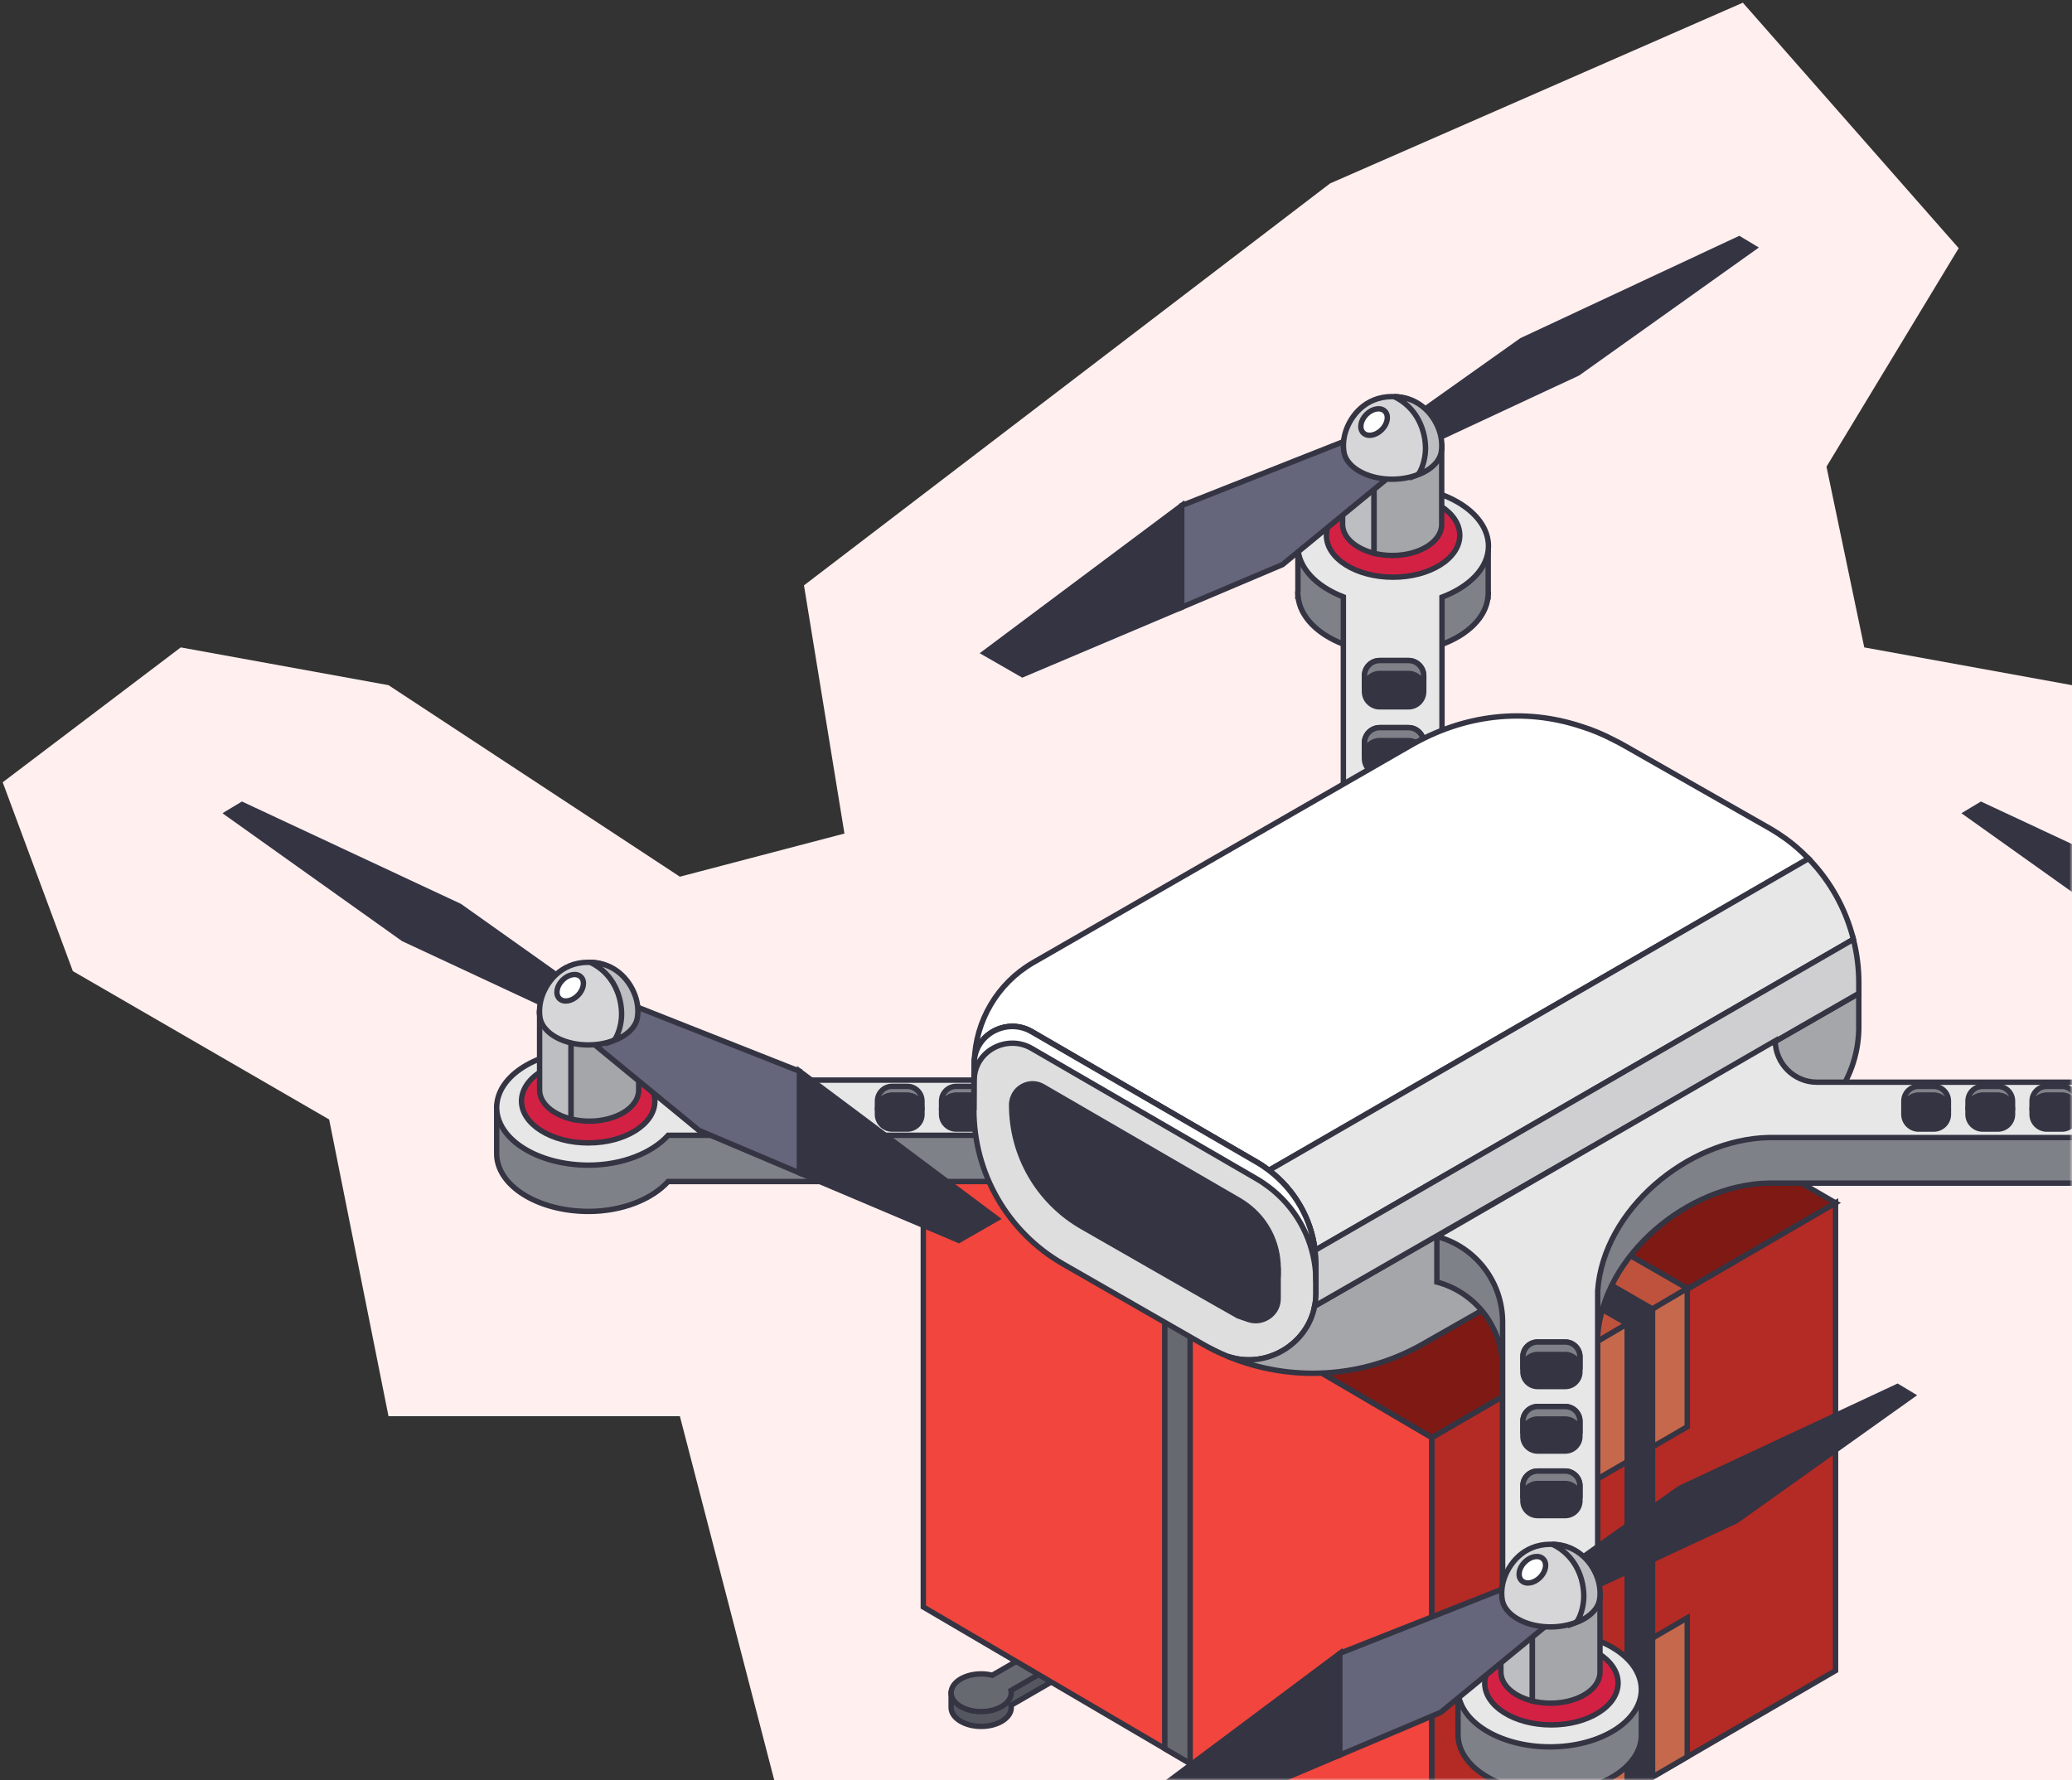 <?xml version="1.0" encoding="UTF-8"?> <svg xmlns="http://www.w3.org/2000/svg" width="384" height="330" viewBox="0 0 384 330" fill="none"><rect x="0" y="0" width="384" height="330" fill="#333333" stroke="none"/><path d="M345.5 120L384 127V330H143.5L126 262.5H72L61 207.5L13.5 180L0.5 145L33.5 120L72 127L126 162.5L156.5 154.5L149 108.5L246.5 34L323 0.5L363 46L338.5 86.5L345.5 120Z" fill="#FFEFEF"></path><mask id="mask0_304_2" style="mask-type:alpha" maskUnits="userSpaceOnUse" x="41" y="38" width="343" height="292"><rect x="41" y="38" width="343" height="292" fill="white"></rect></mask><g mask="url(#mask0_304_2)"><path d="M203.876 306.552L201.788 302.935L183.904 313.259C183.268 313.1 182.578 313.008 181.85 313.008C180.376 313.008 179.048 313.372 178.05 313.958H176.273V316.501C176.27 318.431 178.76 319.995 181.836 319.995C184.913 319.995 187.41 318.431 187.416 316.501C187.416 316.361 187.376 316.229 187.352 316.095L203.876 306.552Z" fill="#555760" stroke="#343443"></path><path d="M203.876 303.811L201.788 300.194L183.904 310.518C183.268 310.36 182.578 310.267 181.85 310.267C178.773 310.267 176.276 311.83 176.27 313.761C176.265 315.691 178.758 317.254 181.834 317.254C184.91 317.254 187.408 315.691 187.413 313.761C187.413 313.621 187.373 313.488 187.35 313.354L203.876 303.811Z" fill="#676971" stroke="#343443"></path><path d="M255.46 333.601L253.372 329.983L235.488 340.308C234.851 340.149 234.162 340.057 233.436 340.057C230.36 340.057 227.862 341.62 227.857 343.55C227.854 345.48 230.344 347.043 233.42 347.043C236.496 347.043 238.994 345.48 239 343.55C239 343.41 238.96 343.278 238.934 343.143L255.46 333.601Z" fill="#676971" stroke="#343443"></path><path d="M265.365 266.456V353.166L171.114 297.862V211.178L265.365 266.456Z" fill="#F1453D" stroke="#343443"></path><path d="M340.177 222.963V309.657L265.365 353.166V266.457L340.177 222.963Z" fill="#B42A24" stroke="#343443"></path><path d="M265.365 266.456L171.114 211.178L245.123 167.769L340.177 222.963L265.365 266.456Z" fill="#7F1914" stroke="#343443"></path><path d="M312.695 238.795V264.455L295.125 274.676V249.158L312.695 238.795Z" fill="#C5684C" stroke="#343443"></path><path d="M312.692 299.882V325.632L295.131 335.85V310.103L312.692 299.882Z" fill="#C5684C" stroke="#343443"></path><path d="M295.125 249.159L233.824 213.637L251.191 203.452L312.695 238.795L295.125 249.159Z" fill="#BE523D" stroke="#343443"></path><path d="M301.563 245.357L285.81 236.345L290.576 233.551L306.263 242.632L301.563 245.357Z" fill="#343443" stroke="#343443"></path><path d="M220.564 240.187V326.878L215.867 324.106V237.438L220.564 240.187Z" fill="#676971" stroke="#343443"></path><path d="M306.262 242.632V329.297L301.562 332.022V245.357L306.262 242.632Z" fill="#343443" stroke="#343443"></path><path d="M123.804 208.773C120.887 205.536 115.363 203.241 109.021 203.231C105.253 203.223 101.78 203.989 98.963 205.288H92.05V213.853C92.05 219.739 99.642 224.523 109.026 224.542C115.376 224.555 120.9 222.234 123.818 219.002H227.902V208.773H123.804Z" fill="#7F8188" stroke="#343443"></path><path d="M123.823 200.2C120.905 196.962 115.381 194.668 109.039 194.657C99.655 194.639 92.05 199.402 92.05 205.288C92.05 211.173 99.657 215.95 109.042 215.968C115.392 215.982 120.916 213.661 123.833 210.429H227.918V200.2H123.823Z" fill="#E7E7E8" stroke="#343443"></path><path d="M121.365 204.094C121.357 199.814 115.814 196.344 108.991 196.344C102.166 196.344 96.642 199.814 96.65 204.094C96.658 208.374 102.198 211.844 109.023 211.844C115.849 211.844 121.375 208.374 121.365 204.094Z" fill="#D32144" stroke="#343443"></path><path d="M100.003 187.686V202.042C100.003 204.482 102.419 206.56 105.836 207.405V187.686H100.003Z" fill="#BDBEC1" stroke="#343443"></path><path d="M105.838 187.686V207.405C106.873 207.661 107.993 207.814 109.173 207.817C114.246 207.827 118.365 205.255 118.365 202.076V187.686H105.838Z" fill="#A5A6AA" stroke="#343443"></path><path d="M99.99 187.718C99.99 184.539 104.101 181.951 109.174 181.94C114.246 181.93 118.365 184.504 118.365 187.686C118.365 190.865 114.243 193.448 109.171 193.458C104.099 193.469 99.99 190.897 99.99 187.718Z" fill="#707078" stroke="#343443"></path><path d="M42.135 150.773L44.871 149.128L85.193 167.981L114.663 188.898L111.447 191.116L74.779 174.019L42.135 150.773Z" fill="#343443" stroke="#343443"></path><path d="M114.154 185.109L105.725 189.962L129.511 209.512L148.192 217.42V198.567L114.154 185.109Z" fill="#65657B" stroke="#343443"></path><path d="M184.72 225.877L148.192 198.567V217.42L177.699 229.909L184.72 225.877Z" fill="#343443" stroke="#343443"></path><path d="M100.334 185.056C101.213 182.077 103.962 178.367 109.015 178.367C114.069 178.367 116.818 182.077 117.697 185.056C118.067 186.307 118.146 187.741 117.901 188.884C117.761 189.539 117.391 190.213 116.879 190.772C115.347 192.51 112.385 193.682 109.015 193.682C105.646 193.682 102.684 192.507 101.152 190.772C100.643 190.21 100.273 189.539 100.13 188.884C99.885 187.741 99.967 186.305 100.334 185.056Z" fill="#D6D6D8" stroke="#343443"></path><path d="M117.872 185.037C117.006 182.099 114.304 178.46 109.377 178.365C113.781 180.462 115.247 184.868 115.199 188.111C115.176 189.616 114.774 191.227 114.112 192.404C114.016 192.573 113.863 192.721 113.737 192.882C115.12 192.37 116.274 191.639 117.053 190.757C117.563 190.194 117.932 189.524 118.075 188.869C118.318 187.723 118.239 186.289 117.872 185.037Z" fill="#BDBEC1" stroke="#343443"></path><path d="M107.093 184.51C105.987 185.616 104.453 185.877 103.669 185.091C102.884 184.306 103.143 182.772 104.249 181.666C105.356 180.56 106.89 180.298 107.674 181.085C108.458 181.869 108.2 183.403 107.093 184.51Z" fill="white" stroke="#343443"></path><path d="M191.897 201.361H189.1C187.593 201.361 186.373 202.584 186.373 204.089V205.739C186.373 204.231 187.593 203.012 189.1 203.012H191.897C193.404 203.012 194.624 204.234 194.624 205.739V204.089C194.627 202.584 193.404 201.361 191.897 201.361Z" fill="#7F8188" stroke="#343443"></path><path d="M191.897 203.011H189.1C187.593 203.011 186.373 204.234 186.373 205.739V206.555C186.373 208.062 187.593 209.282 189.1 209.282H191.897C193.404 209.282 194.624 208.06 194.624 206.555V205.739C194.627 204.234 193.404 203.011 191.897 203.011Z" fill="#343443" stroke="#343443"></path><path d="M180.02 201.361H177.223C175.716 201.361 174.496 202.584 174.496 204.089V205.739C174.496 204.231 175.716 203.012 177.223 203.012H180.02C181.525 203.012 182.747 204.234 182.747 205.739V204.089C182.747 202.584 181.525 201.361 180.02 201.361Z" fill="#7F8188" stroke="#343443"></path><path d="M180.02 203.011H177.223C175.716 203.011 174.496 204.234 174.496 205.739V206.555C174.496 208.062 175.716 209.282 177.223 209.282H180.02C181.525 209.282 182.747 208.06 182.747 206.555V205.739C182.747 204.234 181.525 203.011 180.02 203.011Z" fill="#343443" stroke="#343443"></path><path d="M168.14 201.361H165.344C163.837 201.361 162.617 202.584 162.617 204.089V205.739C162.617 204.231 163.839 203.012 165.344 203.012H168.14C169.648 203.012 170.868 204.234 170.868 205.739V204.089C170.868 202.584 169.646 201.361 168.14 201.361Z" fill="#7F8188" stroke="#343443"></path><path d="M168.14 203.011H165.344C163.837 203.011 162.617 204.234 162.617 205.739V206.555C162.617 208.062 163.839 209.282 165.344 209.282H168.14C169.648 209.282 170.868 208.06 170.868 206.555V205.739C170.868 204.234 169.646 203.011 168.14 203.011Z" fill="#343443" stroke="#343443"></path><path d="M275.797 110.345C275.802 110.223 275.836 110.107 275.836 109.983C275.836 109.83 275.818 109.679 275.807 109.526V101.8H270.064C266.922 99.994 262.756 98.875 258.164 98.864C253.572 98.856 249.405 99.949 246.263 101.742H240.544V109.481C240.536 109.627 240.494 109.767 240.494 109.912C240.494 110.017 240.523 110.12 240.526 110.226V110.561H240.563C240.911 114.295 244.18 117.561 248.983 119.409H267.308C272.135 117.582 275.417 114.371 275.765 110.627H275.794V110.345H275.797Z" fill="#7F8188" stroke="#343443"></path><path d="M258.183 90.116C248.423 90.097 240.513 95.043 240.515 101.164C240.515 105.172 243.879 108.678 248.962 110.635V154.863H267.242V110.688C272.346 108.755 275.855 105.254 275.852 101.232C275.852 95.112 267.939 90.135 258.183 90.116Z" fill="#E7E7E8" stroke="#343443"></path><path d="M245.825 99.236C245.833 94.956 251.375 91.487 258.198 91.487C265.024 91.487 270.548 94.956 270.54 99.236C270.532 103.516 264.99 106.986 258.167 106.986C251.344 106.986 245.817 103.516 245.825 99.236Z" fill="#D32144" stroke="#343443"></path><path d="M248.822 82.831V97.185C248.822 99.625 251.238 101.703 254.655 102.548V82.829H248.822V82.831Z" fill="#BDBEC1" stroke="#343443"></path><path d="M254.657 82.831V102.55C255.695 102.806 256.812 102.959 257.992 102.962C263.065 102.973 267.186 100.401 267.186 97.222V82.831H254.657Z" fill="#A5A6AA" stroke="#343443"></path><path d="M267.186 82.831C267.186 79.652 263.089 77.094 258.016 77.086C252.947 77.075 248.822 79.652 248.822 82.831C248.822 86.01 252.947 88.593 258.019 88.601C263.091 88.611 267.186 86.01 267.186 82.831Z" fill="#707078" stroke="#343443"></path><path d="M325.055 45.915L322.319 44.27L281.997 63.123L252.529 84.04L255.743 86.261L292.411 69.164L325.055 45.915Z" fill="#343443" stroke="#343443"></path><path d="M182.47 121.022L189.491 125.054L219.001 112.562V93.709L182.47 121.022Z" fill="#343443" stroke="#343443"></path><path d="M261.467 85.107L253.036 80.251L219.001 93.71V112.563L237.679 104.655L261.467 85.107Z" fill="#65657B" stroke="#343443"></path><path d="M249.321 80.198C250.2 77.219 252.949 73.51 258.003 73.51C263.056 73.51 265.805 77.219 266.684 80.198C267.052 81.449 267.133 82.883 266.888 84.026C266.748 84.681 266.378 85.355 265.866 85.914C264.334 87.652 261.372 88.824 258.003 88.824C254.633 88.824 251.671 87.649 250.139 85.914C249.63 85.352 249.26 84.681 249.117 84.026C248.872 82.883 248.951 81.449 249.321 80.198Z" fill="#D6D6D8" stroke="#343443"></path><path d="M266.856 80.18C265.99 77.241 263.289 73.602 258.362 73.507C262.766 75.604 264.232 80.011 264.184 83.253C264.16 84.758 263.759 86.369 263.096 87.547C263.001 87.716 262.848 87.864 262.721 88.025C264.105 87.512 265.259 86.781 266.038 85.896C266.547 85.337 266.917 84.663 267.06 84.008C267.305 82.868 267.223 81.431 266.856 80.18Z" fill="#BDBEC1" stroke="#343443"></path><path d="M256.078 79.652C254.971 80.758 253.437 81.02 252.653 80.233C251.869 79.449 252.128 77.915 253.234 76.808C254.34 75.702 255.875 75.441 256.659 76.227C257.446 77.011 257.184 78.546 256.078 79.652Z" fill="white" stroke="#343443"></path><path d="M261.018 122.433H255.708C254.143 122.433 252.872 123.703 252.872 125.271V128.179C252.872 129.744 254.143 131.017 255.708 131.017H261.018C262.584 131.017 263.854 129.747 263.854 128.179V125.271C263.854 123.703 262.584 122.433 261.018 122.433Z" fill="#343443" stroke="#343443"></path><path d="M255.708 124.835H261.018C262.584 124.835 263.854 126.105 263.854 127.671V125.268C263.854 123.7 262.584 122.43 261.018 122.43H255.708C254.143 122.43 252.872 123.7 252.872 125.268V127.671C252.87 126.105 254.14 124.835 255.708 124.835Z" fill="#7F8188" stroke="#343443"></path><path d="M261.018 134.872H255.708C254.143 134.872 252.872 136.142 252.872 137.71V140.617C252.872 142.183 254.143 143.456 255.708 143.456H261.018C262.584 143.456 263.854 142.186 263.854 140.617V137.71C263.854 136.142 262.584 134.872 261.018 134.872Z" fill="#343443" stroke="#343443"></path><path d="M255.708 137.275H261.018C262.584 137.275 263.854 138.545 263.854 140.113V137.71C263.854 136.145 262.584 134.872 261.018 134.872H255.708C254.143 134.872 252.872 136.142 252.872 137.71V140.113C252.87 138.545 254.14 137.275 255.708 137.275Z" fill="#7F8188" stroke="#343443"></path><path d="M261.018 147.312H255.708C254.143 147.312 252.872 148.582 252.872 150.15V153.057C252.872 154.623 254.143 155.896 255.708 155.896H261.018C262.584 155.896 263.854 154.626 263.854 153.057V150.15C263.854 148.582 262.584 147.312 261.018 147.312Z" fill="#343443" stroke="#343443"></path><path d="M255.708 149.714H261.018C262.584 149.714 263.854 150.984 263.854 152.553V150.15C263.854 148.582 262.584 147.312 261.018 147.312H255.708C254.143 147.312 252.872 148.582 252.872 150.15V152.553C252.87 150.984 254.14 149.714 255.708 149.714Z" fill="#7F8188" stroke="#343443"></path><path d="M335.171 159.149L235.182 216.922C235.076 216.842 234.939 216.737 234.833 216.684C234.226 216.209 233.595 215.786 232.935 215.414L191.21 191.206C186.669 188.566 180.778 191.597 180.567 196.799C180.778 189.221 184.849 182.279 191.424 178.45L261.211 138.289C271.351 132.374 282.494 131.16 293.055 134.645C295.115 135.279 297.174 136.15 299.181 137.206C299.841 137.523 300.501 137.893 301.162 138.263L328.094 153.604C328.965 154.105 329.81 154.66 330.629 155.241C330.787 155.346 330.919 155.452 331.078 155.558C332.451 156.561 333.745 157.696 334.907 158.884C335.01 158.964 335.091 159.069 335.171 159.149Z" fill="white" stroke="#343443"></path><path d="M243.713 231.756L343.488 174.107C342.078 168.472 339.213 163.31 335.171 159.151L235.182 216.924C239.911 220.51 242.992 225.862 243.713 231.756Z" fill="#E7E7E8" stroke="#343443"></path><path d="M243.713 231.756C242.995 225.862 239.913 220.51 235.182 216.922C234.466 216.38 233.721 215.871 232.934 215.414L191.21 191.206C186.666 188.571 180.793 191.613 180.566 196.799C180.564 196.878 180.529 196.944 180.527 197.026C180.527 197.063 180.487 205.584 180.487 205.584C180.434 217.429 186.748 228.389 197.022 234.288L222.642 248.993C224.213 249.904 225.829 250.701 227.479 251.388C235.282 254.083 243.866 248.282 243.882 239.828V234.454C243.882 233.546 243.821 232.646 243.713 231.756Z" fill="#DEDEDF" stroke="#343443"></path><path d="M180.52 200.144C180.52 200.062 180.552 199.994 180.554 199.914C180.784 194.727 186.658 191.693 191.203 194.329L232.945 218.534C233.732 218.991 234.476 219.503 235.192 220.045C239.925 223.634 243.002 228.987 243.72 234.879C243.826 235.74 243.889 236.612 243.892 237.491V234.494C243.894 233.583 243.828 232.682 243.72 231.792C243.002 225.897 239.925 220.544 235.192 216.955C234.476 216.413 233.732 215.901 232.945 215.444L191.203 191.239C186.658 188.603 180.781 191.637 180.554 196.824C180.552 196.904 180.52 196.975 180.52 197.054C180.52 197.091 180.48 205.614 180.48 205.614C180.48 205.683 180.493 205.749 180.493 205.817C180.493 205.817 180.517 200.181 180.52 200.144Z" fill="white" stroke="#343443"></path><path d="M236.869 236.16C236.864 238.687 234.712 240.253 232.723 240.253C232.259 240.253 231.794 240.174 231.337 240.015L229.473 239.371C228.81 239.041 228.161 238.693 227.524 238.326L200.534 222.834C193.407 218.744 188.702 211.562 187.698 203.532C187.577 203.905 187.492 204.298 187.49 204.726C187.447 214.073 192.427 222.72 200.534 227.373C200.534 227.373 228.808 243.583 229.473 243.91L231.337 244.554C231.794 244.713 232.259 244.792 232.723 244.792C234.712 244.792 236.869 243.226 236.871 240.699V235.036C236.871 234.999 236.869 234.962 236.869 234.922V236.16Z" fill="#343443" stroke="#343443"></path><path d="M200.539 222.832C200.539 222.832 228.813 239.041 229.478 239.372L231.342 240.016C231.799 240.174 232.264 240.253 232.728 240.253C234.717 240.253 236.869 238.688 236.874 236.161V234.925C236.869 234.365 236.829 233.813 236.763 233.267C236.288 229.399 234.276 225.879 231.171 223.524C230.695 223.164 230.204 222.821 229.681 222.518L193.285 201.41C191.091 200.137 188.437 201.312 187.706 203.533C188.707 211.56 193.409 218.742 200.539 222.832Z" fill="#343443" stroke="#343443"></path><path d="M243.639 242.098C242.29 249.259 234.556 253.833 227.477 251.388C239.166 256.251 252.566 255.499 263.728 249.109L333.399 209.418C340.238 205.52 344.473 198.262 344.489 190.388V184.127L243.639 242.098Z" fill="#A5A6AA" stroke="#343443"></path><path d="M344.491 182.15C344.497 179.399 344.138 176.708 343.488 174.104L243.713 231.754C243.821 232.643 243.885 233.544 243.882 234.455V239.828C243.879 240.612 243.779 241.365 243.639 242.096L344.489 184.125L344.491 182.15Z" fill="#CFCFD1" stroke="#343443"></path><path d="M447.638 204.815H439.968C437.29 203.706 434.09 203.046 430.647 203.038C423.861 203.025 418.02 205.433 415.298 209.034H336.654C332.451 209.027 329.031 205.565 328.973 201.361L266.292 229.192V237.631C273.508 239.553 278.477 246.104 278.461 253.571V312.456C277.931 312.657 277.371 312.876 276.88 313.111H270.215V321.547C270.215 327.433 277.807 332.217 287.191 332.236C296.575 332.254 304.187 327.499 304.187 321.613V313.164H297.491C297.016 312.936 296.596 312.707 296.084 312.509V247.638C297.161 232.685 312.734 219.66 327.722 219.298H416.077C419.045 222.414 424.452 224.336 430.649 224.349C440.034 224.368 447.635 219.612 447.635 213.727V204.815H447.638Z" fill="#7F8188" stroke="#343443"></path><path d="M430.665 194.594C423.879 194.581 418.039 196.989 415.319 200.59H336.675C332.472 200.582 329.052 197.121 328.994 192.917L266.292 229.192C273.508 231.114 278.493 237.66 278.477 245.127V304.012C273.566 305.87 270.215 309.245 270.215 313.111C270.215 318.996 277.825 323.775 287.207 323.791C296.591 323.81 304.187 319.046 304.185 313.161C304.185 309.308 300.982 305.944 296.1 304.062V239.191C297.177 224.238 312.75 211.215 327.738 210.851H416.093C419.06 213.967 424.468 215.892 430.665 215.902C440.049 215.921 447.654 211.165 447.654 205.28C447.657 199.397 440.049 194.612 430.665 194.594Z" fill="#E7E7E8" stroke="#343443"></path><path d="M275.161 311.97C275.169 307.69 280.711 304.22 287.534 304.22C294.36 304.22 299.886 307.69 299.876 311.97C299.868 316.25 294.328 319.72 287.502 319.72C280.677 319.72 275.153 316.25 275.161 311.97Z" fill="#D32144" stroke="#343443"></path><path d="M278.158 295.564V309.921C278.158 312.36 280.574 314.438 283.991 315.283V295.564H278.158Z" fill="#BDBEC1" stroke="#343443"></path><path d="M283.993 295.564V315.283C285.028 315.54 286.148 315.693 287.328 315.695C292.4 315.706 296.522 313.134 296.522 309.955V295.564H283.993Z" fill="#A5A6AA" stroke="#343443"></path><path d="M296.522 295.565C296.522 292.386 292.424 289.827 287.352 289.819C282.28 289.809 278.158 292.386 278.158 295.565C278.158 298.744 282.282 301.326 287.354 301.337C292.427 301.345 296.522 298.744 296.522 295.565Z" fill="#707078" stroke="#343443"></path><path d="M354.39 258.648L351.655 257.003L311.333 275.856L281.865 296.774L285.081 298.992L321.746 281.898L354.39 258.648Z" fill="#343443" stroke="#343443"></path><path d="M211.806 333.753L218.827 337.785L248.302 325.309V306.467L211.806 333.753Z" fill="#343443" stroke="#343443"></path><path d="M290.803 297.838L282.372 292.985L248.337 306.443L248.302 306.467V325.31L267.015 317.388L290.803 297.838Z" fill="#65657B" stroke="#343443"></path><path d="M278.657 292.932C279.536 289.953 282.285 286.243 287.339 286.243C292.392 286.243 295.141 289.953 296.02 292.932C296.39 294.183 296.469 295.617 296.224 296.76C296.084 297.415 295.714 298.088 295.202 298.648C293.67 300.386 290.708 301.558 287.339 301.558C283.969 301.558 281.007 300.383 279.475 298.648C278.966 298.086 278.596 297.415 278.453 296.76C278.208 295.617 278.287 294.181 278.657 292.932Z" fill="#D6D6D8" stroke="#343443"></path><path d="M296.192 292.913C295.326 289.975 292.625 286.336 287.698 286.241C292.102 288.337 293.567 292.744 293.52 295.987C293.496 297.492 293.095 299.103 292.432 300.278C292.337 300.447 292.184 300.597 292.057 300.756C293.441 300.243 294.595 299.512 295.373 298.63C295.883 298.068 296.253 297.397 296.395 296.742C296.641 295.601 296.559 294.165 296.192 292.913Z" fill="#BDBEC1" stroke="#343443"></path><path d="M285.414 292.386C284.307 293.492 282.773 293.753 281.989 292.967C281.205 292.182 281.464 290.648 282.57 289.542C283.676 288.436 285.21 288.174 285.995 288.961C286.781 289.745 286.52 291.279 285.414 292.386Z" fill="white" stroke="#343443"></path><path d="M364.422 150.773L367.154 149.128L407.479 167.981L436.947 188.898L433.731 191.116L397.065 174.019L364.422 150.773Z" fill="#343443" stroke="#343443"></path><path d="M290.074 248.752H284.967C283.46 248.752 282.24 249.974 282.24 251.48V254.276C282.24 255.783 283.462 257.003 284.967 257.003H290.074C291.582 257.003 292.802 255.781 292.802 254.276V251.48C292.802 249.972 291.579 248.752 290.074 248.752Z" fill="#343443" stroke="#343443"></path><path d="M284.967 251.062H290.074C291.582 251.062 292.802 252.285 292.802 253.79V251.48C292.802 249.972 291.582 248.752 290.074 248.752H284.967C283.46 248.752 282.24 249.974 282.24 251.48V253.79C282.24 252.282 283.462 251.062 284.967 251.062Z" fill="#7F8188" stroke="#343443"></path><path d="M290.074 260.711H284.967C283.46 260.711 282.24 261.933 282.24 263.438V266.235C282.24 267.742 283.462 268.962 284.967 268.962H290.074C291.582 268.962 292.802 267.74 292.802 266.235V263.438C292.802 261.933 291.579 260.711 290.074 260.711Z" fill="#343443" stroke="#343443"></path><path d="M284.967 263.021H290.074C291.582 263.021 292.802 264.244 292.802 265.749V263.438C292.802 261.931 291.582 260.711 290.074 260.711H284.967C283.46 260.711 282.24 261.933 282.24 263.438V265.749C282.24 264.244 283.462 263.021 284.967 263.021Z" fill="#7F8188" stroke="#343443"></path><path d="M290.074 272.672H284.967C283.46 272.672 282.24 273.895 282.24 275.4V278.196C282.24 279.704 283.462 280.924 284.967 280.924H290.074C291.582 280.924 292.802 279.701 292.802 278.196V275.4C292.802 273.892 291.579 272.672 290.074 272.672Z" fill="#343443" stroke="#343443"></path><path d="M284.967 274.983H290.074C291.582 274.983 292.802 276.205 292.802 277.71V275.4C292.802 273.892 291.582 272.672 290.074 272.672H284.967C283.46 272.672 282.24 273.895 282.24 275.4V277.71C282.24 276.203 283.462 274.983 284.967 274.983Z" fill="#7F8188" stroke="#343443"></path><path d="M382.125 201.361H379.329C377.822 201.361 376.602 202.584 376.602 204.089V205.739C376.602 204.231 377.822 203.012 379.329 203.012H382.125C383.633 203.012 384.853 204.234 384.853 205.739V204.089C384.856 202.584 383.633 201.361 382.125 201.361Z" fill="#7F8188" stroke="#343443"></path><path d="M382.125 203.011H379.329C377.822 203.011 376.602 204.234 376.602 205.739V206.555C376.602 208.062 377.822 209.282 379.329 209.282H382.125C383.633 209.282 384.853 208.06 384.853 206.555V205.739C384.856 204.234 383.633 203.011 382.125 203.011Z" fill="#343443" stroke="#343443"></path><path d="M370.249 201.361H367.453C365.945 201.361 364.725 202.584 364.725 204.089V205.739C364.725 204.231 365.945 203.012 367.453 203.012H370.249C371.754 203.012 372.977 204.234 372.977 205.739V204.089C372.977 202.584 371.754 201.361 370.249 201.361Z" fill="#7F8188" stroke="#343443"></path><path d="M370.249 203.011H367.453C365.945 203.011 364.725 204.234 364.725 205.739V206.555C364.725 208.062 365.945 209.282 367.453 209.282H370.249C371.754 209.282 372.977 208.06 372.977 206.555V205.739C372.977 204.234 371.754 203.011 370.249 203.011Z" fill="#343443" stroke="#343443"></path><path d="M358.367 201.361H355.571C354.063 201.361 352.843 202.584 352.843 204.089V205.739C352.843 204.231 354.065 203.012 355.571 203.012H358.367C359.875 203.012 361.094 204.234 361.094 205.739V204.089C361.097 202.584 359.875 201.361 358.367 201.361Z" fill="#7F8188" stroke="#343443"></path><path d="M358.367 203.011H355.571C354.063 203.011 352.843 204.234 352.843 205.739V206.555C352.843 208.062 354.065 209.282 355.571 209.282H358.367C359.875 209.282 361.094 208.06 361.094 206.555V205.739C361.097 204.234 359.875 203.011 358.367 203.011Z" fill="#343443" stroke="#343443"></path></g></svg> 